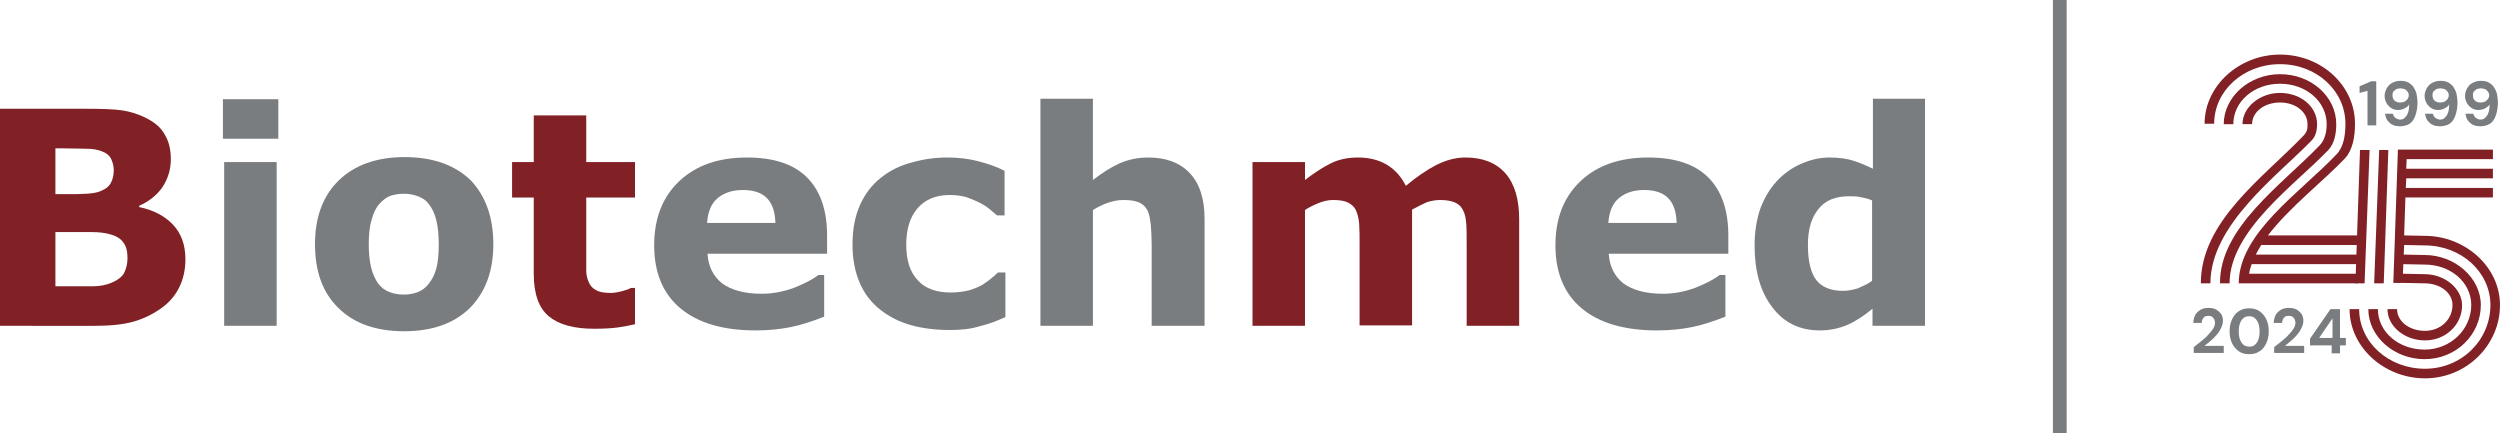 <?xml version="1.0" encoding="utf-8"?>
<!-- Generator: Adobe Illustrator 27.9.0, SVG Export Plug-In . SVG Version: 6.00 Build 0)  -->
<svg version="1.1" id="Layer_1" xmlns="http://www.w3.org/2000/svg" xmlns:xlink="http://www.w3.org/1999/xlink" x="0px" y="0px"
	 viewBox="0 0 600 104" style="enable-background:new 0 0 600 104;" xml:space="preserve">
<style type="text/css">
	.st0{fill:#7A7D80;}
	.st1{fill:#822125;}
</style>
<g>
	<g>
		<path class="st0" d="M568.2,30.1v-8.3l-1.9,0.5v-1.6l2.8-1.2h1.2v10.6H568.2z"/>
		<path class="st0" d="M576,30.3c-0.7,0-1.4-0.1-1.9-0.4c-0.5-0.3-0.9-0.7-1.2-1.1c-0.3-0.5-0.4-1-0.5-1.5h1.9
			c0.1,0.4,0.3,0.8,0.6,1c0.3,0.2,0.7,0.4,1.1,0.4c0.4,0,0.8-0.1,1.1-0.4c0.3-0.3,0.6-0.6,0.8-1.2c0.2-0.5,0.3-1.2,0.3-1.9
			c0,0,0-0.1,0-0.1c0,0,0-0.1,0-0.1c-0.1,0.3-0.3,0.5-0.6,0.7c-0.3,0.2-0.6,0.4-0.9,0.5c-0.3,0.1-0.7,0.2-1.1,0.2
			c-0.6,0-1.1-0.1-1.6-0.4c-0.5-0.3-0.9-0.7-1.2-1.2c-0.3-0.5-0.5-1.1-0.5-1.8c0-0.6,0.2-1.2,0.5-1.8c0.3-0.5,0.7-1,1.3-1.3
			c0.6-0.3,1.2-0.5,1.9-0.5c0.8,0,1.5,0.1,2,0.4c0.5,0.3,1,0.7,1.3,1.2c0.3,0.5,0.6,1.1,0.7,1.7c0.1,0.6,0.2,1.2,0.2,1.9
			c0,1.2-0.2,2.2-0.5,3.1c-0.3,0.9-0.8,1.6-1.4,2C577.7,30.1,576.9,30.3,576,30.3z M576.1,24.6c0.4,0,0.7-0.1,1-0.2
			c0.3-0.2,0.5-0.4,0.7-0.6c0.2-0.3,0.3-0.6,0.3-0.9c0-0.4-0.1-0.7-0.3-0.9c-0.2-0.3-0.4-0.5-0.7-0.6c-0.3-0.1-0.6-0.2-1-0.2
			c-0.4,0-0.7,0.1-1,0.2c-0.3,0.2-0.5,0.4-0.7,0.6c-0.2,0.3-0.2,0.6-0.2,0.9c0,0.4,0.1,0.7,0.2,0.9c0.2,0.3,0.4,0.5,0.7,0.6
			C575.4,24.6,575.7,24.6,576.1,24.6z"/>
		<path class="st0" d="M585.6,30.3c-0.7,0-1.4-0.1-1.9-0.4c-0.5-0.3-0.9-0.7-1.2-1.1c-0.3-0.5-0.4-1-0.5-1.5h1.9
			c0.1,0.4,0.3,0.8,0.6,1c0.3,0.2,0.7,0.4,1.1,0.4c0.4,0,0.8-0.1,1.1-0.4c0.3-0.3,0.6-0.6,0.8-1.2c0.2-0.5,0.3-1.2,0.3-1.9
			c0,0,0-0.1,0-0.1c0,0,0-0.1,0-0.1c-0.1,0.3-0.3,0.5-0.6,0.7c-0.3,0.2-0.6,0.4-0.9,0.5c-0.3,0.1-0.7,0.2-1.1,0.2
			c-0.6,0-1.1-0.1-1.6-0.4c-0.5-0.3-0.9-0.7-1.2-1.2c-0.3-0.5-0.5-1.1-0.5-1.8c0-0.6,0.2-1.2,0.5-1.8c0.3-0.5,0.7-1,1.3-1.3
			c0.6-0.3,1.2-0.5,1.9-0.5c0.8,0,1.5,0.1,2,0.4c0.5,0.3,1,0.7,1.3,1.2c0.3,0.5,0.6,1.1,0.7,1.7c0.1,0.6,0.2,1.2,0.2,1.9
			c0,1.2-0.2,2.2-0.5,3.1c-0.3,0.9-0.8,1.6-1.4,2C587.3,30.1,586.5,30.3,585.6,30.3z M585.7,24.6c0.4,0,0.7-0.1,1-0.2
			c0.3-0.2,0.5-0.4,0.7-0.6c0.2-0.3,0.3-0.6,0.3-0.9c0-0.4-0.1-0.7-0.3-0.9c-0.2-0.3-0.4-0.5-0.7-0.6c-0.3-0.1-0.6-0.2-1-0.2
			c-0.4,0-0.7,0.1-1,0.2c-0.3,0.2-0.5,0.4-0.7,0.6c-0.2,0.3-0.2,0.6-0.2,0.9c0,0.4,0.1,0.7,0.2,0.9c0.2,0.3,0.4,0.5,0.7,0.6
			C585,24.6,585.4,24.6,585.7,24.6z"/>
		<path class="st0" d="M595.3,30.3c-0.7,0-1.4-0.1-1.9-0.4c-0.5-0.3-0.9-0.7-1.2-1.1c-0.3-0.5-0.4-1-0.5-1.5h1.9
			c0.1,0.4,0.3,0.8,0.6,1c0.3,0.2,0.7,0.4,1.1,0.4c0.4,0,0.8-0.1,1.1-0.4c0.3-0.3,0.6-0.6,0.8-1.2c0.2-0.5,0.3-1.2,0.3-1.9
			c0,0,0-0.1,0-0.1c0,0,0-0.1,0-0.1c-0.1,0.3-0.3,0.5-0.6,0.7c-0.3,0.2-0.6,0.4-0.9,0.5c-0.3,0.1-0.7,0.2-1.1,0.2
			c-0.6,0-1.1-0.1-1.6-0.4c-0.5-0.3-0.9-0.7-1.2-1.2c-0.3-0.5-0.5-1.1-0.5-1.8c0-0.6,0.2-1.2,0.5-1.8c0.3-0.5,0.7-1,1.3-1.3
			c0.6-0.3,1.2-0.5,1.9-0.5c0.8,0,1.5,0.1,2,0.4c0.5,0.3,1,0.7,1.3,1.2c0.3,0.5,0.6,1.1,0.7,1.7c0.1,0.6,0.2,1.2,0.2,1.9
			c0,1.2-0.2,2.2-0.5,3.1c-0.3,0.9-0.8,1.6-1.4,2C596.9,30.1,596.2,30.3,595.3,30.3z M595.4,24.6c0.4,0,0.7-0.1,1-0.2
			c0.3-0.2,0.5-0.4,0.7-0.6c0.2-0.3,0.3-0.6,0.3-0.9c0-0.4-0.1-0.7-0.3-0.9c-0.2-0.3-0.4-0.5-0.7-0.6c-0.3-0.1-0.6-0.2-1-0.2
			c-0.4,0-0.7,0.1-1,0.2c-0.3,0.2-0.5,0.4-0.7,0.6c-0.2,0.3-0.2,0.6-0.2,0.9c0,0.4,0.1,0.7,0.2,0.9c0.2,0.3,0.4,0.5,0.7,0.6
			C594.7,24.6,595,24.6,595.4,24.6z"/>
		<path class="st0" d="M526.5,84.8v-1.5c0.6-0.5,1.3-1,1.9-1.5c0.6-0.5,1.2-1,1.6-1.5c0.5-0.5,0.9-1,1.2-1.5c0.3-0.5,0.4-1,0.4-1.4
			c0-0.3-0.1-0.5-0.2-0.8c-0.1-0.2-0.3-0.4-0.5-0.6c-0.2-0.1-0.5-0.2-0.9-0.2c-0.4,0-0.7,0.1-0.9,0.2c-0.2,0.2-0.4,0.4-0.5,0.6
			c-0.1,0.3-0.2,0.6-0.2,0.9h-2c0-0.8,0.2-1.4,0.5-2c0.3-0.5,0.8-0.9,1.3-1.2c0.5-0.3,1.2-0.4,1.8-0.4c0.7,0,1.4,0.1,1.9,0.4
			c0.5,0.3,0.9,0.7,1.2,1.1c0.3,0.5,0.4,1,0.4,1.6c0,0.5-0.1,0.9-0.3,1.4c-0.2,0.4-0.4,0.9-0.7,1.3c-0.3,0.4-0.6,0.8-1,1.2
			c-0.4,0.4-0.8,0.8-1.2,1.1c-0.4,0.3-0.8,0.7-1.2,1h4.6v1.7H526.5z"/>
		<path class="st0" d="M539.8,85c-1,0-1.8-0.2-2.5-0.7c-0.7-0.5-1.2-1.1-1.6-1.9c-0.4-0.8-0.6-1.8-0.6-2.9c0-1.1,0.2-2,0.6-2.9
			c0.4-0.8,0.9-1.5,1.6-1.9c0.7-0.5,1.5-0.7,2.5-0.7c1,0,1.8,0.2,2.5,0.7c0.7,0.5,1.2,1.1,1.6,1.9c0.4,0.8,0.6,1.8,0.6,2.9
			c0,1.1-0.2,2-0.6,2.9c-0.4,0.8-0.9,1.5-1.6,1.9C541.6,84.8,540.8,85,539.8,85z M539.8,83.2c0.5,0,1-0.1,1.3-0.4
			c0.4-0.3,0.7-0.7,0.9-1.3c0.2-0.5,0.3-1.2,0.3-1.9c0-0.8-0.1-1.4-0.3-2c-0.2-0.5-0.5-1-0.9-1.3c-0.4-0.3-0.8-0.4-1.3-0.4
			c-0.5,0-1,0.1-1.3,0.4c-0.4,0.3-0.7,0.7-0.9,1.3c-0.2,0.5-0.3,1.2-0.3,2c0,0.7,0.1,1.4,0.3,1.9c0.2,0.5,0.5,1,0.9,1.3
			C538.8,83,539.3,83.2,539.8,83.2z"/>
		<path class="st0" d="M545.8,84.8v-1.5c0.6-0.5,1.3-1,1.9-1.5c0.6-0.5,1.2-1,1.6-1.5c0.5-0.5,0.9-1,1.2-1.5c0.3-0.5,0.4-1,0.4-1.4
			c0-0.3-0.1-0.5-0.2-0.8c-0.1-0.2-0.3-0.4-0.5-0.6c-0.2-0.1-0.5-0.2-0.9-0.2c-0.4,0-0.7,0.1-0.9,0.2c-0.2,0.2-0.4,0.4-0.5,0.6
			c-0.1,0.3-0.2,0.6-0.2,0.9h-2c0-0.8,0.2-1.4,0.5-2c0.3-0.5,0.8-0.9,1.3-1.2c0.5-0.3,1.2-0.4,1.8-0.4c0.7,0,1.4,0.1,1.9,0.4
			c0.5,0.3,0.9,0.7,1.2,1.1c0.3,0.5,0.4,1,0.4,1.6c0,0.5-0.1,0.9-0.3,1.4c-0.2,0.4-0.4,0.9-0.7,1.3c-0.3,0.4-0.6,0.8-1,1.2
			c-0.4,0.4-0.8,0.8-1.2,1.1c-0.4,0.3-0.8,0.7-1.2,1h4.6v1.7H545.8z"/>
		<path class="st0" d="M559.6,84.8v-1.9h-5.2v-1.6l4.9-7.1h2.3v6.9h1.4v1.8h-1.4v1.9H559.6z M556.6,81.1h3.2v-4.7L556.6,81.1z"/>
		<g>
			<path class="st1" d="M552.8,32.6c1.1-1.1,1-2,1-2.8c0-2.9-2.8-5.2-6.6-5.2c-3.8,0-6.7,2.3-6.7,5.2h-2.3c0-4.1,4.2-7.5,9-7.5
				c5,0,8.9,3.3,8.9,7.5c0,1.4-0.3,2.9-1.3,3.9c-8.1,8.4-24.3,20.2-24.3,34.3h-2.3C528.2,53.1,543.1,42.7,552.8,32.6z"/>
			<path class="st1" d="M560.8,37c1.7-1.8,2.1-4.6,2.1-7.3c0-7.9-6.9-14.3-15.7-14.3c-8.8,0-15.8,6.4-15.8,14.3h-2.3
				c0-9.1,8.3-16.6,18.1-16.6c10,0,18,7.5,18,16.6c0,3-0.5,6.2-2.4,8.3c-5,5.3-13.3,11.7-18.5,18.5h21.5v2.3h-23.1
				c-0.5,0.8-0.9,1.5-1.3,2.3h24.4v2.3h-25.4c-0.3,0.8-0.5,1.5-0.6,2.3h26V68h-28.5C537.3,55.9,552.1,46.2,560.8,37z"/>
			<path class="st1" d="M556.8,34.8c1.2-1.3,1.6-3.2,1.6-5c0-5.4-4.9-9.7-11.2-9.7c-6.3,0-11.2,4.3-11.2,9.7h-2.3
				c0-6.6,6.2-12,13.5-12c7.5,0,13.5,5.4,13.5,12c0,2.2-0.4,4.6-1.9,6.2c-7.9,8.3-23.7,19.3-23.7,32h-2.3
				C532.7,54.6,547.6,44.4,556.8,34.8z"/>
			<path class="st1" d="M582,90.8c-9.8,0-18.1-7.5-18.1-16.6h2.3c0,7.9,7,14.3,15.8,14.3c8.8,0,15.7-6.9,15.7-15.3
				c0-7.9-7-14.3-15.8-14.3l-4.9-0.1l-0.1,2.3l5,0.1c7.3,0,13.5,5.5,13.5,12c0,7.1-5.9,13-13.5,13c-7.3,0-13.5-5.4-13.5-12h2.3
				c0,5.4,4.9,9.7,11.2,9.7c6.3,0,11.2-4.9,11.2-10.7c0-5.4-4.9-9.7-11.2-9.7l-5.1-0.1l-0.1,2.3l5.2,0.1c4.8,0,9,3.4,9,7.5
				c0,4.6-3.9,8.4-8.9,8.4c-4.8,0-9-3.3-9-7.5h2.3c0,2.9,2.9,5.2,6.7,5.2c3.8,0,6.6-2.8,6.6-6.2c0-2.9-2.9-5.2-6.7-5.2l-5.2-0.1
				h-2.3l1.1-32h22.8v2.3h-20.7l-0.1,2.3h20.8v2.3h-20.8l-0.1,2.3h20.9v2.3h-21l-0.3,9.1l4.9,0.1c9.8,0,18.1,7.5,18.1,16.6
				C600,82.8,592,90.8,582,90.8z"/>
			<polygon class="st1" points="566.4,36 568.7,36 567.5,68 565.3,68 			"/>
			<polygon class="st1" points="571,36 573.2,36 572.1,68 569.8,68 			"/>
		</g>
	</g>
	<g>
		<path class="st1" d="M44.5,62.2c0,2.5-0.5,4.8-1.5,6.8c-1,2-2.4,3.6-4.2,4.9c-2.1,1.5-4.3,2.6-6.8,3.3s-5.6,1-9.3,1H0V26.1h20.2
			c4.2,0,7.3,0.1,9.2,0.4s3.9,0.9,5.8,1.9c2,1,3.5,2.3,4.4,4c1,1.7,1.4,3.6,1.4,5.8c0,2.5-0.7,4.7-2,6.7c-1.3,1.9-3.2,3.4-5.6,4.5
			v0.3c3.4,0.7,6.1,2.1,8.1,4.2C43.5,56,44.5,58.8,44.5,62.2z M27.3,40.8c0-0.9-0.2-1.7-0.6-2.6c-0.4-0.9-1.2-1.5-2.3-1.9
			c-1-0.4-2.2-0.6-3.7-0.6c-1.5,0-3.5-0.1-6.1-0.1h-1.3v11h2.1c2.1,0,3.9,0,5.4-0.1c1.5-0.1,2.7-0.3,3.5-0.7c1.2-0.5,2-1.2,2.4-2.1
			C27.1,42.9,27.3,41.9,27.3,40.8z M30.6,62c0-1.7-0.3-2.9-1-3.8c-0.6-0.9-1.7-1.6-3.3-2c-1-0.3-2.5-0.5-4.3-0.5c-1.8,0-3.8,0-5.8,0
			h-2.9v13h1c3.8,0,6.5,0,8.1,0c1.6,0,3.1-0.3,4.5-0.9c1.4-0.6,2.4-1.4,2.9-2.3C30.3,64.4,30.6,63.3,30.6,62z"/>
		<path class="st0" d="M66.8,33.3H53.5v-9.5h13.3V33.3z M66.4,78.2H53.8V38.9h12.6V78.2z"/>
		<path class="st0" d="M118.4,58.6c0,6.5-1.9,11.5-5.6,15.3c-3.8,3.7-9,5.6-15.8,5.6c-6.8,0-12.1-1.9-15.8-5.6
			c-3.8-3.7-5.6-8.8-5.6-15.3c0-6.5,1.9-11.6,5.7-15.3c3.8-3.7,9.1-5.6,15.8-5.6c6.8,0,12.1,1.9,15.9,5.6
			C116.5,47,118.4,52.1,118.4,58.6z M102.9,68.1c0.8-1,1.4-2.2,1.8-3.6c0.4-1.4,0.6-3.4,0.6-5.9c0-2.3-0.2-4.2-0.6-5.8
			c-0.4-1.6-1-2.8-1.7-3.7c-0.7-1-1.6-1.6-2.7-2s-2.2-0.6-3.4-0.6s-2.3,0.2-3.2,0.5c-0.9,0.3-1.8,1-2.7,2c-0.8,0.9-1.4,2.2-1.8,3.7
			c-0.5,1.6-0.7,3.6-0.7,6c0,2.1,0.2,4,0.6,5.6c0.4,1.6,1,2.8,1.7,3.8c0.7,0.9,1.6,1.6,2.7,2c1,0.4,2.2,0.6,3.5,0.6
			c1.1,0,2.2-0.2,3.3-0.6C101.3,69.7,102.2,69,102.9,68.1z"/>
		<path class="st1" d="M152.5,77.8c-1.4,0.3-2.8,0.6-4.3,0.8s-3.4,0.3-5.6,0.3c-4.9,0-8.5-1-10.9-3c-2.4-2-3.6-5.4-3.6-10.2V47.4
			h-5.2v-8.5h5.2V27.7h12.6v11.2h11.7v8.5h-11.7v13.9c0,1.4,0,2.6,0,3.6c0,1,0.2,2,0.6,2.8c0.3,0.8,0.9,1.5,1.7,1.9
			c0.8,0.5,2,0.7,3.6,0.7c0.6,0,1.5-0.1,2.6-0.4c1.1-0.3,1.8-0.5,2.2-0.8h1V77.8z"/>
		<path class="st0" d="M198.6,60.9h-28.8c0.2,3.1,1.4,5.4,3.5,7.1c2.2,1.6,5.3,2.5,9.5,2.5c2.7,0,5.2-0.5,7.7-1.4
			c2.5-1,4.5-2,5.9-3.1h1.4V76c-2.8,1.1-5.5,2-8,2.5c-2.5,0.5-5.3,0.8-8.4,0.8c-7.9,0-13.9-1.8-18.1-5.3s-6.3-8.6-6.3-15.1
			c0-6.5,2-11.6,6-15.4s9.4-5.7,16.3-5.7c6.4,0,11.2,1.6,14.4,4.8c3.2,3.2,4.8,7.9,4.8,13.9V60.9z M186.1,53.5
			c-0.1-2.6-0.7-4.6-2-5.9c-1.2-1.3-3.2-2-5.8-2c-2.4,0-4.4,0.6-6,1.9c-1.6,1.3-2.4,3.3-2.6,6H186.1z"/>
		<path class="st0" d="M227.9,79.2c-3.4,0-6.6-0.4-9.4-1.2s-5.3-2.1-7.4-3.8c-2.1-1.7-3.7-3.8-4.8-6.4c-1.1-2.6-1.7-5.6-1.7-9.1
			c0-3.7,0.6-6.8,1.8-9.5c1.2-2.7,2.9-4.9,5.1-6.6c2.1-1.7,4.6-2.9,7.3-3.6c2.8-0.8,5.6-1.2,8.6-1.2c2.7,0,5.1,0.3,7.4,0.9
			c2.3,0.6,4.4,1.3,6.3,2.3v10.7h-1.8c-0.5-0.4-1.1-0.9-1.8-1.5c-0.7-0.6-1.5-1.1-2.5-1.6c-1-0.5-2-0.9-3.1-1.3
			c-1.1-0.3-2.5-0.5-4-0.5c-3.3,0-5.9,1.1-7.7,3.2c-1.8,2.1-2.7,5-2.7,8.7c0,3.8,0.9,6.6,2.8,8.6c1.8,2,4.5,2.9,7.9,2.9
			c1.6,0,3-0.2,4.3-0.5c1.3-0.4,2.3-0.8,3.2-1.3c0.8-0.5,1.5-1,2.1-1.5c0.6-0.5,1.2-1,1.7-1.5h1.8v10.7c-2,0.9-4,1.7-6.2,2.2
			C232.9,79,230.5,79.2,227.9,79.2z"/>
		<path class="st0" d="M289,78.2h-12.6V58.7c0-1.6-0.1-3.2-0.2-4.7c-0.2-1.6-0.4-2.7-0.8-3.5c-0.5-0.9-1.1-1.5-2-1.9
			c-0.9-0.4-2.1-0.6-3.8-0.6c-1.1,0-2.3,0.2-3.5,0.6c-1.2,0.4-2.5,1-3.8,1.8v27.8h-12.6V23.7h12.6v19.5c2.2-1.7,4.4-3.1,6.4-4
			c2.1-0.9,4.3-1.4,6.9-1.4c4.2,0,7.5,1.2,9.9,3.7c2.4,2.5,3.6,6.2,3.6,11.1V78.2z"/>
		<path class="st1" d="M338.9,50.3v27.8h-12.6V58.6c0-1.9,0-3.5-0.1-4.9c-0.1-1.3-0.4-2.4-0.8-3.3c-0.4-0.8-1.1-1.4-1.9-1.8
			s-2-0.6-3.6-0.6c-1.2,0-2.4,0.3-3.6,0.8c-1.2,0.5-2.2,1-3.1,1.6v27.8h-12.6V38.9h12.6v4.3c2.2-1.7,4.2-3,6.2-4
			c2-1,4.2-1.4,6.6-1.4c2.6,0,4.9,0.6,6.8,1.7c2,1.2,3.5,2.9,4.6,5.1c2.5-2.1,5-3.8,7.3-5c2.4-1.2,4.7-1.8,7-1.8
			c4.2,0,7.4,1.3,9.6,3.8c2.2,2.5,3.3,6.2,3.3,11v25.6H352V58.6c0-1.9,0-3.6-0.1-4.9c-0.1-1.3-0.3-2.4-0.8-3.3
			c-0.4-0.8-1-1.4-1.9-1.8c-0.9-0.4-2.1-0.6-3.6-0.6c-1,0-2.1,0.2-3.1,0.5C341.6,48.9,340.4,49.5,338.9,50.3z"/>
		<path class="st0" d="M414.9,60.9h-28.8c0.2,3.1,1.4,5.4,3.5,7.1c2.2,1.6,5.3,2.5,9.5,2.5c2.7,0,5.2-0.5,7.7-1.4
			c2.5-1,4.5-2,5.9-3.1h1.4V76c-2.8,1.1-5.5,2-8,2.5c-2.5,0.5-5.3,0.8-8.4,0.8c-7.9,0-13.9-1.8-18.1-5.3s-6.3-8.6-6.3-15.1
			c0-6.5,2-11.6,6-15.4c4-3.8,9.4-5.7,16.3-5.7c6.4,0,11.2,1.6,14.4,4.8c3.2,3.2,4.8,7.9,4.8,13.9V60.9z M402.4,53.5
			c-0.1-2.6-0.7-4.6-2-5.9c-1.2-1.3-3.2-2-5.8-2c-2.4,0-4.4,0.6-6,1.9c-1.6,1.3-2.4,3.3-2.6,6H402.4z"/>
		<path class="st0" d="M462,78.2h-12.6v-4.1c-2.2,1.8-4.2,3.1-6.1,3.9c-1.9,0.8-4.1,1.3-6.5,1.3c-4.8,0-8.6-1.8-11.4-5.5
			c-2.9-3.7-4.3-8.7-4.3-14.9c0-3.3,0.5-6.3,1.4-8.9c1-2.6,2.3-4.8,4-6.6c1.6-1.7,3.5-3.1,5.8-4.1c2.3-1,4.5-1.5,6.8-1.5
			c2.3,0,4.3,0.3,5.8,0.8c1.5,0.5,3,1.1,4.6,1.9V23.7H462V78.2z M449.3,67.4V48.1c-0.9-0.4-1.8-0.6-2.8-0.8c-1-0.2-1.9-0.2-2.7-0.2
			c-3.3,0-5.8,1-7.4,3.1c-1.7,2.1-2.5,4.9-2.5,8.6c0,3.9,0.7,6.7,2,8.4c1.3,1.7,3.5,2.6,6.4,2.6c1.1,0,2.3-0.2,3.6-0.6
			C447.2,68.6,448.4,68.1,449.3,67.4z"/>
	</g>
	<rect x="492.7" class="st0" width="3.3" height="104"/>
</g>
</svg>
